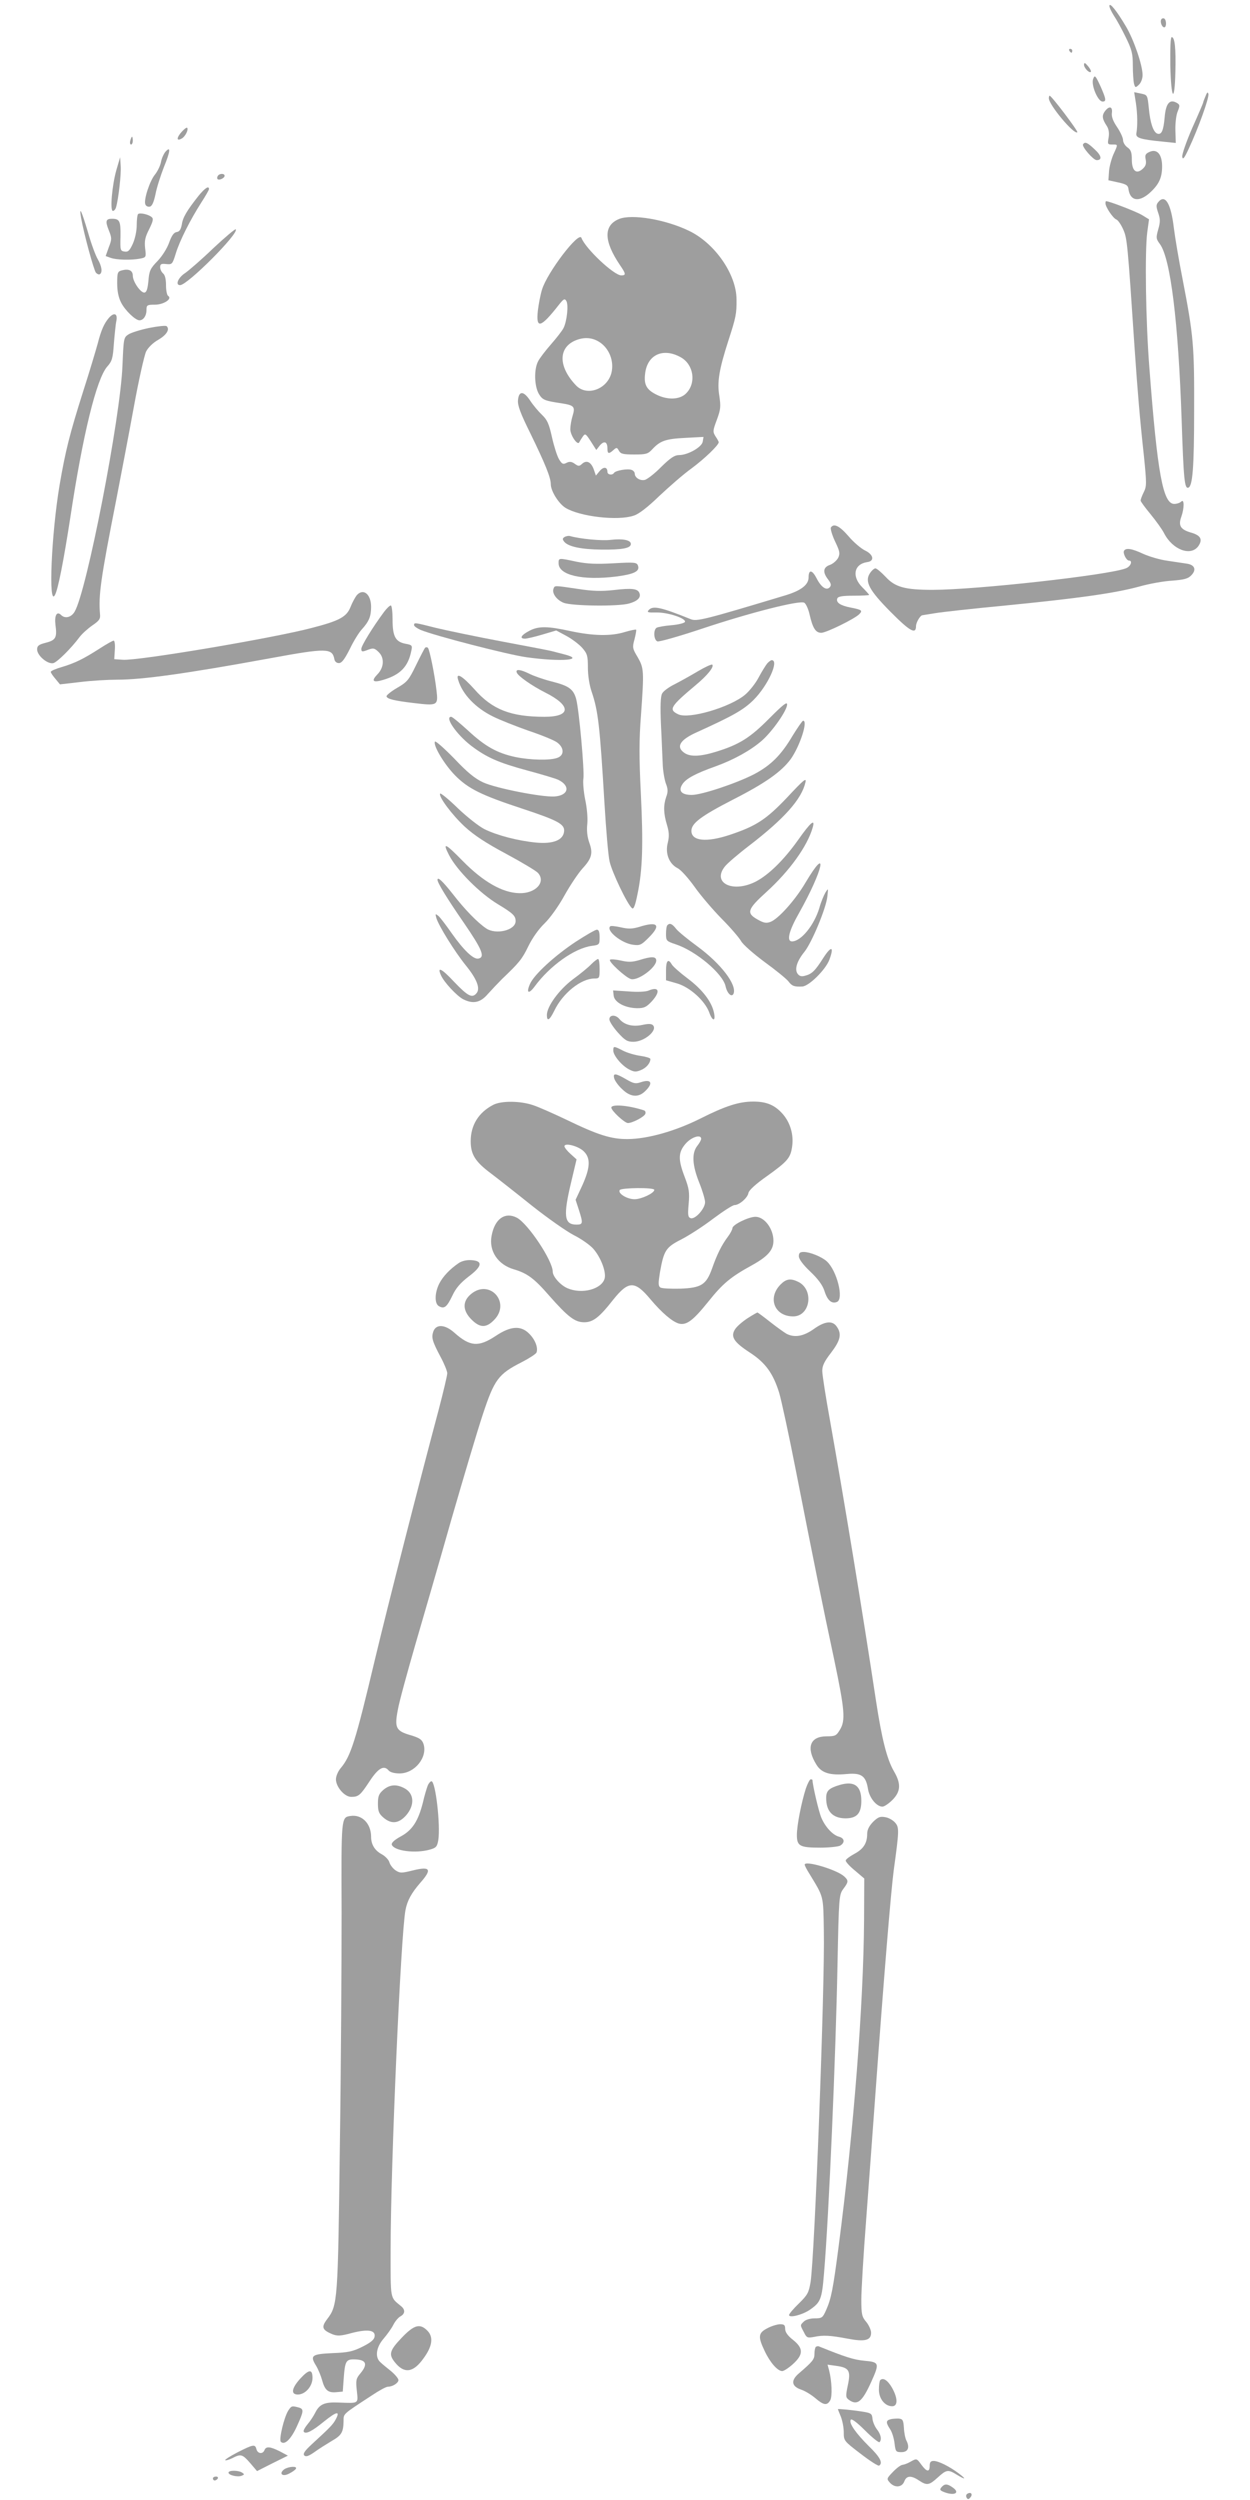 <?xml version="1.0" standalone="no"?>
<!DOCTYPE svg PUBLIC "-//W3C//DTD SVG 20010904//EN"
 "http://www.w3.org/TR/2001/REC-SVG-20010904/DTD/svg10.dtd">
<svg version="1.0" xmlns="http://www.w3.org/2000/svg"
 width="640pt" height="1280pt" viewBox="0 0 640 1280"
 preserveAspectRatio="xMidYMid meet">
<g transform="translate(0,1280) scale(0.1,-0.1)"
fill="#9e9e9e" stroke="none">
<path d="M5680 12770 c0 -9 11 -31 23 -50 13 -19 40 -68 60 -109 32 -65 37
-85 37 -145 0 -39 3 -81 6 -94 6 -22 8 -22 25 -6 11 10 19 31 19 50 0 50 -45
182 -86 250 -46 78 -83 124 -84 104z"/>
<path d="M5946 12701 c-8 -12 3 -41 15 -41 12 0 12 37 0 45 -5 3 -12 1 -15 -4z"/>
<path d="M5992 12465 c4 -176 22 -198 26 -33 3 121 -3 178 -19 178 -6 0 -8
-55 -7 -145z"/>
<path d="M5475 12540 c3 -5 8 -10 11 -10 2 0 4 5 4 10 0 6 -5 10 -11 10 -5 0
-7 -4 -4 -10z"/>
<path d="M5550 12469 c0 -17 27 -45 35 -37 3 3 -3 16 -14 29 -16 19 -20 20
-21 8z"/>
<path d="M5597 12396 c-12 -30 24 -116 48 -116 20 0 19 11 -9 75 -27 59 -31
63 -39 41z"/>
<path d="M5816 12271 c8 -55 9 -117 2 -155 -3 -22 21 -30 134 -41 l68 -7 -2
65 c-1 35 4 79 12 97 11 27 11 33 -1 41 -39 25 -60 2 -66 -72 -6 -68 -16 -91
-38 -83 -20 8 -36 54 -43 130 -7 68 -7 68 -41 75 l-34 7 9 -57z"/>
<path d="M6172 12307 c-7 -16 -12 -30 -12 -33 0 -2 -25 -61 -56 -130 -30 -69
-53 -135 -51 -147 3 -17 11 -7 34 43 47 100 105 260 100 279 -3 12 -7 9 -15
-12z"/>
<path d="M5370 12297 c0 -34 131 -190 146 -174 5 5 -132 187 -142 187 -2 0 -4
-6 -4 -13z"/>
<path d="M5656 12229 c-15 -22 -13 -38 12 -76 9 -15 12 -35 8 -58 -6 -33 -5
-35 19 -35 30 0 30 3 5 -52 -10 -24 -21 -64 -22 -88 l-3 -43 50 -11 c42 -9 51
-15 53 -36 9 -59 53 -66 107 -19 48 43 65 78 65 137 0 62 -26 92 -65 74 -20
-9 -24 -16 -19 -39 4 -21 0 -34 -16 -48 -32 -29 -55 -10 -55 48 0 37 -5 50
-22 62 -13 9 -23 26 -23 38 0 12 -14 42 -31 67 -21 31 -29 54 -26 73 4 33 -15
36 -37 6z"/>
<path d="M932 12127 c-28 -30 -30 -52 -3 -37 19 9 38 47 29 56 -3 2 -14 -6
-26 -19z"/>
<path d="M667 12080 c-3 -11 -1 -20 4 -20 5 0 9 9 9 20 0 11 -2 20 -4 20 -2 0
-6 -9 -9 -20z"/>
<path d="M5545 12061 c-7 -12 53 -81 70 -81 29 0 25 23 -10 55 -38 36 -50 41
-60 26z"/>
<path d="M847 12023 c-9 -11 -20 -35 -23 -54 -4 -19 -18 -47 -30 -62 -27 -32
-59 -130 -50 -153 3 -9 13 -14 23 -12 11 2 20 21 29 63 6 33 26 95 43 139 34
83 36 110 8 79z"/>
<path d="M596 11930 c-22 -77 -34 -210 -18 -210 6 0 13 8 16 18 13 44 27 172
24 212 l-3 45 -19 -65z"/>
<path d="M1115 11899 c-4 -6 -4 -13 -1 -16 8 -8 36 5 36 17 0 13 -27 13 -35
-1z"/>
<path d="M1017 11798 c-60 -76 -81 -111 -86 -147 -5 -26 -12 -37 -26 -39 -15
-2 -26 -18 -39 -54 -10 -29 -36 -70 -59 -94 -37 -38 -43 -50 -47 -101 -4 -41
-9 -59 -20 -61 -19 -3 -60 56 -60 86 0 27 -20 37 -55 28 -23 -6 -25 -11 -25
-67 0 -40 7 -73 20 -98 20 -40 73 -91 94 -91 20 0 36 23 36 52 0 26 3 28 43
28 45 0 91 30 68 45 -6 3 -11 28 -11 54 0 31 -5 53 -15 61 -8 7 -15 21 -15 32
0 16 6 19 31 16 30 -3 32 -1 49 54 20 66 74 172 130 260 22 34 40 65 40 70 0
19 -21 5 -53 -34z"/>
<path d="M5930 11765 c-11 -13 -11 -23 0 -55 11 -32 11 -47 0 -85 -12 -43 -11
-48 9 -75 54 -74 94 -398 111 -900 10 -306 15 -353 34 -347 22 7 30 100 30
397 1 331 -3 380 -59 670 -19 96 -39 215 -45 264 -15 126 -45 174 -80 131z"/>
<path d="M5660 11759 c0 -19 39 -77 56 -83 8 -3 24 -26 35 -51 20 -46 22 -64
59 -620 14 -203 26 -350 47 -541 14 -140 14 -154 -1 -184 -9 -18 -16 -37 -16
-43 0 -5 23 -36 51 -70 27 -33 59 -77 69 -97 44 -86 139 -121 177 -64 22 34 9
54 -42 68 -50 15 -63 35 -47 79 16 45 16 95 0 79 -7 -7 -23 -12 -36 -12 -57 0
-86 153 -127 695 -19 238 -24 597 -11 696 l9 66 -36 22 c-28 17 -167 71 -184
71 -2 0 -3 -5 -3 -11z"/>
<path d="M415 11685 c15 -84 65 -267 76 -281 6 -7 15 -11 20 -8 15 9 10 41
-10 76 -11 18 -34 80 -50 137 -33 111 -47 142 -36 76z"/>
<path d="M707 11704 c-4 -4 -7 -30 -7 -58 0 -29 -9 -70 -20 -94 -16 -35 -24
-43 -42 -40 -22 3 -23 7 -21 78 1 78 -4 90 -44 90 -31 0 -35 -12 -16 -59 16
-40 16 -46 0 -87 l-16 -45 25 -9 c29 -11 106 -13 152 -4 30 6 31 7 25 53 -4
38 0 57 21 98 19 39 23 53 13 61 -17 15 -61 24 -70 16z"/>
<path d="M3170 11679 c-81 -33 -79 -113 4 -236 31 -45 32 -53 7 -53 -38 0
-184 138 -204 192 -13 36 -176 -178 -202 -265 -8 -26 -17 -73 -21 -106 -11
-98 14 -91 108 29 23 29 29 33 37 20 13 -18 4 -105 -14 -140 -7 -14 -36 -51
-64 -83 -28 -32 -58 -71 -66 -87 -22 -42 -19 -128 4 -167 19 -31 29 -35 116
-48 64 -10 71 -17 57 -63 -7 -22 -12 -53 -12 -70 0 -31 38 -86 46 -66 3 6 11
19 18 29 12 17 15 15 41 -25 l28 -44 18 23 c22 26 39 20 39 -15 0 -28 7 -30
31 -8 16 14 18 14 28 -4 9 -16 21 -19 78 -19 60 0 70 2 93 27 40 43 68 53 168
58 l94 5 -4 -24 c-4 -28 -76 -69 -121 -69 -23 0 -44 -14 -91 -60 -33 -34 -71
-63 -84 -67 -24 -6 -52 11 -52 32 0 7 -7 16 -16 19 -20 8 -82 -3 -90 -15 -9
-14 -34 -10 -34 5 0 26 -20 28 -40 4 l-19 -23 -11 32 c-14 38 -37 49 -60 28
-14 -13 -19 -13 -38 1 -16 11 -26 12 -42 4 -17 -9 -23 -6 -38 19 -10 17 -26
68 -36 113 -15 68 -24 88 -50 113 -18 17 -46 50 -61 73 -34 52 -59 52 -63 2
-2 -27 13 -67 64 -170 75 -154 104 -225 104 -259 0 -35 40 -99 75 -121 73 -45
269 -68 350 -40 26 8 71 43 130 100 50 47 124 112 166 142 66 49 139 119 139
134 0 2 -7 16 -16 29 -15 24 -15 29 6 85 20 54 21 68 13 123 -12 71 -1 136 46
282 39 120 43 139 42 213 -1 129 -112 288 -245 351 -121 58 -290 86 -356 60z
m-103 -629 c52 -32 79 -100 63 -161 -23 -84 -128 -120 -182 -61 -89 94 -90
190 -4 228 44 19 86 17 123 -6z m418 -79 c67 -37 81 -132 28 -185 -32 -33 -96
-35 -153 -6 -50 25 -64 51 -57 107 11 97 92 134 182 84z"/>
<path d="M1093 11530 c-59 -57 -125 -114 -145 -128 -36 -23 -52 -62 -26 -62
38 0 304 267 285 286 -3 3 -54 -40 -114 -96z"/>
<path d="M558 11173 c-25 -29 -40 -63 -58 -133 -10 -36 -42 -144 -73 -240 -71
-224 -92 -309 -122 -484 -42 -250 -58 -625 -24 -563 16 27 45 177 79 397 64
425 134 710 189 773 25 28 29 43 34 117 4 47 9 100 13 118 7 37 -12 44 -38 15z"/>
<path d="M764 11121 c-44 -9 -92 -24 -106 -33 -25 -16 -25 -20 -31 -160 -10
-265 -183 -1156 -245 -1260 -17 -29 -49 -37 -69 -17 -22 22 -35 -2 -29 -51 9
-65 1 -78 -50 -91 -36 -9 -44 -16 -44 -34 0 -32 55 -78 84 -70 21 7 90 75 134
134 13 17 42 43 65 59 35 24 42 33 39 58 -8 97 3 178 83 584 24 124 65 338 90
475 25 138 54 266 63 285 10 20 35 45 62 60 43 25 61 54 43 70 -4 4 -44 0 -89
-9z"/>
<path d="M4254 10099 c-3 -6 6 -38 21 -70 24 -50 27 -62 17 -84 -7 -14 -26
-31 -42 -37 -36 -12 -39 -38 -10 -75 15 -20 17 -29 9 -39 -17 -20 -45 -1 -69
47 -22 42 -40 44 -40 3 0 -38 -38 -67 -115 -91 -418 -126 -458 -136 -489 -123
-151 61 -194 71 -215 46 -10 -11 -3 -13 41 -12 58 1 151 -30 145 -48 -2 -6
-33 -14 -68 -17 -36 -3 -70 -9 -77 -13 -18 -11 -15 -63 4 -70 8 -3 108 25 222
63 251 84 507 149 530 135 9 -6 21 -33 27 -60 16 -70 31 -94 60 -94 25 0 170
71 194 95 19 19 14 23 -42 34 -54 10 -78 26 -70 47 4 10 25 14 84 14 43 0 79
2 79 4 0 2 -16 20 -35 39 -55 55 -43 119 25 129 39 5 33 39 -12 60 -20 10 -58
42 -84 73 -46 53 -75 67 -90 44z"/>
<path d="M2891 10051 c-12 -8 -12 -12 -2 -25 21 -25 88 -39 191 -40 106 -1
150 7 150 29 0 20 -41 28 -103 21 -46 -6 -157 5 -207 19 -8 3 -21 0 -29 -4z"/>
<path d="M5755 9980 c-7 -12 12 -50 25 -50 21 0 9 -31 -16 -40 -91 -35 -768
-110 -989 -110 -142 0 -192 14 -240 66 -23 24 -46 44 -53 44 -6 0 -19 -11 -28
-25 -28 -42 -4 -87 105 -197 99 -100 131 -118 131 -74 0 19 22 56 33 56 1 0
29 5 62 10 33 6 197 24 365 40 376 37 557 63 680 96 52 15 130 29 172 31 62 5
81 10 98 28 27 28 17 53 -23 59 -18 3 -62 9 -100 15 -37 5 -92 21 -123 35 -60
28 -89 32 -99 16z"/>
<path d="M2860 9916 c0 -61 122 -89 294 -68 93 12 124 27 112 57 -6 16 -19 17
-124 11 -89 -5 -134 -3 -190 8 -93 20 -92 20 -92 -8z"/>
<path d="M2834 9786 c-9 -23 15 -57 51 -72 41 -17 280 -20 336 -4 43 12 62 31
53 53 -8 23 -38 27 -131 16 -64 -7 -108 -6 -185 6 -123 18 -117 18 -124 1z"/>
<path d="M1827 9753 c-8 -10 -23 -37 -32 -60 -20 -51 -56 -71 -195 -107 -194
-52 -893 -170 -971 -164 l-44 3 3 48 c2 26 -1 47 -6 47 -5 0 -37 -18 -71 -40
-84 -54 -127 -75 -194 -95 -31 -9 -57 -20 -57 -25 0 -5 11 -21 24 -36 l23 -28
104 12 c57 7 142 12 189 12 130 0 353 31 785 110 288 53 316 52 327 -5 2 -12
11 -20 23 -20 15 0 29 19 56 72 19 40 47 85 61 100 37 41 48 66 48 116 0 64
-39 97 -73 60z"/>
<path d="M1967 9668 c-58 -78 -117 -174 -117 -190 0 -15 4 -16 26 -8 35 14 41
13 64 -10 29 -29 26 -78 -7 -112 -34 -35 -24 -45 29 -29 88 26 128 68 144 149
6 27 4 30 -30 36 -51 10 -66 37 -66 123 0 40 -4 73 -9 73 -6 0 -21 -15 -34
-32z"/>
<path d="M2120 9599 c0 -5 15 -16 33 -24 72 -30 448 -127 542 -140 177 -25
307 -14 193 15 -24 6 -50 13 -58 15 -8 3 -124 25 -257 50 -133 25 -286 57
-340 70 -111 28 -113 29 -113 14z"/>
<path d="M2708 9569 c-40 -21 -50 -39 -20 -39 9 0 49 9 89 21 l71 21 52 -28
c28 -15 65 -43 81 -61 26 -30 29 -41 29 -102 0 -40 8 -90 19 -122 34 -100 42
-174 66 -574 8 -132 19 -265 26 -295 11 -53 91 -221 115 -240 8 -7 16 12 28
72 26 123 30 256 17 518 -9 182 -9 273 1 400 16 226 15 239 -17 295 -27 45
-28 50 -16 93 6 24 10 46 8 48 -2 2 -28 -3 -58 -12 -71 -22 -162 -20 -279 5
-118 26 -165 26 -212 0z"/>
<path d="M2177 9484 c-4 -4 -25 -45 -47 -90 -37 -76 -45 -86 -97 -116 -31 -18
-55 -38 -54 -43 2 -14 41 -23 143 -35 118 -14 122 -12 113 64 -9 79 -35 209
-44 219 -4 4 -10 4 -14 1z"/>
<path d="M3928 9403 c-8 -10 -28 -42 -44 -72 -15 -29 -46 -68 -68 -87 -76 -65
-290 -128 -344 -101 -50 24 -40 40 91 150 60 50 94 93 84 104 -4 3 -37 -12
-74 -34 -37 -22 -91 -52 -120 -67 -29 -14 -57 -35 -63 -47 -8 -14 -10 -65 -6
-157 4 -75 7 -166 9 -202 1 -36 9 -81 16 -101 11 -28 12 -43 2 -69 -15 -44
-14 -85 4 -144 11 -37 12 -58 4 -91 -14 -54 6 -107 50 -130 17 -8 55 -51 86
-94 30 -43 93 -117 139 -164 47 -47 91 -99 100 -115 9 -17 61 -63 120 -107 58
-42 113 -87 123 -100 18 -24 30 -28 71 -26 34 2 118 85 138 136 26 70 11 75
-31 10 -42 -66 -58 -82 -94 -91 -17 -5 -28 -2 -37 10 -17 23 -4 65 35 113 38
48 110 221 117 282 5 45 5 45 -10 21 -8 -14 -23 -49 -31 -79 -27 -89 -94 -171
-140 -171 -29 0 -16 54 36 145 125 223 153 358 32 154 -52 -88 -138 -184 -178
-199 -22 -8 -34 -6 -66 12 -59 33 -53 52 45 141 119 108 210 235 237 330 14
48 -11 27 -75 -64 -74 -104 -152 -180 -219 -214 -117 -58 -222 -5 -156 78 11
15 68 64 127 109 178 137 267 237 286 323 6 25 -9 13 -92 -76 -109 -115 -160
-148 -294 -193 -120 -40 -198 -33 -198 20 0 39 50 76 211 159 169 86 250 144
298 209 47 67 89 196 63 196 -4 0 -28 -35 -54 -77 -59 -100 -112 -152 -197
-197 -89 -46 -268 -106 -319 -106 -52 0 -71 20 -48 55 19 29 68 55 169 91 94
34 181 82 239 133 54 48 128 154 128 184 0 16 -21 -1 -91 -71 -98 -99 -153
-134 -273 -171 -85 -26 -137 -27 -167 -2 -38 30 -14 65 69 102 187 85 238 114
290 165 74 74 133 204 93 204 -4 0 -15 -8 -23 -17z"/>
<path d="M2646 9356 c7 -18 77 -67 144 -101 136 -68 135 -125 -2 -125 -173 0
-268 37 -359 141 -63 70 -97 89 -83 47 22 -73 89 -143 179 -187 34 -17 115
-49 180 -72 66 -22 132 -49 147 -60 37 -27 38 -66 2 -79 -36 -14 -138 -12
-215 4 -94 20 -156 55 -243 136 -42 38 -80 70 -86 70 -35 0 27 -90 102 -148
79 -60 140 -87 288 -127 74 -20 145 -41 159 -48 63 -31 52 -80 -20 -85 -65 -4
-299 42 -365 72 -43 20 -81 51 -149 123 -51 52 -95 91 -98 86 -11 -18 47 -116
103 -173 67 -68 134 -101 340 -169 188 -62 223 -81 218 -119 -5 -44 -57 -64
-143 -56 -93 9 -201 37 -265 69 -28 14 -90 63 -136 107 -46 45 -87 78 -90 75
-12 -12 59 -108 126 -170 48 -44 109 -84 212 -139 80 -43 153 -87 162 -97 43
-47 -12 -107 -96 -104 -86 2 -185 59 -290 166 -89 91 -104 97 -69 29 40 -78
159 -197 251 -252 76 -46 90 -59 90 -86 0 -47 -100 -71 -150 -38 -45 30 -111
98 -172 177 -53 67 -78 90 -78 72 0 -15 48 -94 135 -220 94 -137 110 -176 74
-183 -25 -5 -75 43 -135 128 -30 43 -61 84 -70 91 -15 12 -16 11 -10 -11 12
-40 93 -171 151 -243 57 -70 75 -118 55 -142 -22 -27 -44 -16 -113 56 -66 71
-91 83 -69 35 16 -36 81 -105 113 -122 52 -26 89 -18 128 28 20 22 52 56 71
75 89 85 103 102 135 168 21 43 53 88 82 116 28 27 71 86 103 144 30 54 72
116 93 139 47 51 54 78 34 132 -10 29 -14 61 -10 96 3 30 -2 84 -11 125 -8 40
-12 88 -9 107 6 38 -22 351 -37 407 -14 51 -38 68 -126 90 -43 11 -94 29 -115
40 -45 22 -71 25 -63 5z"/>
<path d="M3272 8054 c-35 -10 -54 -11 -93 -2 -27 6 -52 9 -55 5 -22 -22 58
-86 116 -94 36 -5 43 -2 80 35 67 66 49 87 -48 56z"/>
<path d="M3417 8063 c-4 -3 -7 -23 -7 -44 0 -36 2 -38 50 -54 103 -34 241
-150 255 -215 8 -37 32 -59 41 -37 17 46 -65 153 -186 242 -48 35 -97 75 -108
89 -20 26 -33 32 -45 19z"/>
<path d="M2949 7979 c-109 -72 -216 -170 -236 -218 -20 -46 -6 -53 25 -11 79
107 204 195 291 207 40 5 41 7 41 44 0 27 -4 39 -14 39 -8 0 -56 -28 -107 -61z"/>
<path d="M3272 7884 c-35 -10 -54 -11 -93 -2 -27 6 -52 8 -56 4 -9 -9 81 -92
108 -99 36 -9 129 59 129 95 0 22 -25 22 -88 2z"/>
<path d="M3027 7863 c-15 -16 -58 -51 -95 -78 -70 -53 -132 -138 -132 -182 0
-35 14 -27 38 22 43 90 137 165 205 165 26 0 27 2 27 50 0 28 -3 50 -8 50 -4
0 -20 -12 -35 -27z"/>
<path d="M3410 7831 l0 -50 56 -16 c66 -19 143 -89 165 -148 16 -46 34 -49 25
-4 -11 57 -59 120 -135 177 -40 30 -77 63 -82 73 -18 31 -29 18 -29 -32z"/>
<path d="M3320 7728 c-14 -6 -58 -8 -103 -4 l-78 5 3 -27 c4 -34 58 -63 120
-64 36 0 47 5 76 36 45 50 36 77 -18 54z"/>
<path d="M3120 7581 c0 -11 20 -41 43 -67 37 -41 49 -48 80 -48 56 0 126 59
100 85 -8 8 -24 8 -56 1 -49 -10 -91 1 -116 31 -19 23 -51 22 -51 -2z"/>
<path d="M3140 7421 c0 -25 44 -78 82 -97 25 -13 35 -13 59 -3 28 11 49 36 49
57 0 5 -23 12 -51 16 -29 4 -69 16 -90 27 -47 24 -49 24 -49 0z"/>
<path d="M3145 7278 c4 -13 22 -38 41 -55 42 -41 84 -44 119 -8 41 40 29 62
-24 44 -27 -9 -37 -7 -75 15 -55 32 -69 33 -61 4z"/>
<path d="M2525 7143 c-75 -39 -115 -104 -115 -186 0 -68 23 -105 105 -166 33
-25 126 -98 207 -163 82 -65 179 -133 216 -152 38 -19 82 -50 99 -69 39 -44
67 -118 59 -152 -14 -55 -115 -83 -190 -51 -36 15 -76 60 -76 85 0 56 -125
244 -183 276 -61 32 -114 -5 -130 -92 -15 -78 32 -148 114 -172 68 -20 104
-46 181 -135 97 -110 132 -136 179 -136 45 0 77 24 149 116 78 97 110 98 190
2 59 -70 113 -116 147 -125 38 -9 71 15 149 112 76 95 115 127 226 188 79 44
108 77 108 124 0 62 -46 123 -92 123 -35 0 -117 -40 -118 -58 0 -7 -11 -28
-24 -45 -32 -43 -55 -90 -80 -161 -30 -84 -55 -100 -164 -104 -48 -1 -93 1
-101 6 -11 8 -11 21 -2 78 20 112 30 128 109 168 39 20 112 67 163 106 51 38
100 70 110 70 24 0 67 37 71 62 2 13 36 45 96 87 106 76 120 93 128 153 8 59
-10 121 -49 165 -40 45 -82 63 -150 63 -73 0 -142 -22 -271 -87 -128 -64 -268
-104 -371 -105 -85 -1 -154 21 -315 99 -63 30 -139 64 -169 74 -66 23 -164 24
-206 2z m1065 -174 c0 -6 -9 -22 -20 -36 -29 -37 -26 -98 10 -188 17 -42 30
-87 30 -100 0 -33 -51 -90 -74 -82 -14 5 -15 17 -10 74 5 58 2 78 -20 136 -35
91 -34 127 5 172 30 34 79 49 79 24z m-601 -64 c36 -35 33 -84 -8 -175 l-34
-73 17 -52 c22 -69 21 -75 -13 -75 -63 0 -68 45 -26 220 l27 114 -31 28 c-17
15 -31 33 -31 39 0 20 72 1 99 -26z m361 -197 c0 -17 -66 -48 -101 -48 -39 0
-87 30 -76 47 8 12 177 14 177 1z"/>
<path d="M3130 7129 c0 -16 68 -79 85 -79 23 0 84 32 89 47 3 8 0 16 -7 18
-79 26 -167 33 -167 14z"/>
<path d="M4090 6368 c0 -14 21 -43 58 -78 40 -38 63 -69 73 -99 15 -49 37 -68
64 -57 37 14 0 161 -52 208 -25 23 -86 48 -118 48 -19 0 -25 -5 -25 -22z"/>
<path d="M2350 6334 c-46 -31 -82 -69 -101 -106 -24 -48 -25 -104 -1 -116 27
-15 40 -4 68 54 18 39 41 65 82 97 71 53 76 81 17 85 -25 2 -49 -4 -65 -14z"/>
<path d="M3997 6224 c-69 -69 -32 -164 64 -164 87 0 108 134 28 176 -40 20
-63 17 -92 -12z"/>
<path d="M2411 6174 c-44 -37 -43 -84 3 -130 43 -43 75 -44 115 -3 89 89 -22
214 -118 133z"/>
<path d="M3828 6051 c-26 -17 -54 -41 -64 -56 -25 -38 -8 -66 75 -120 80 -52
119 -106 150 -205 11 -36 50 -216 86 -400 89 -453 137 -692 196 -967 54 -258
59 -312 29 -360 -18 -30 -24 -33 -68 -33 -85 0 -106 -58 -52 -145 26 -43 70
-56 155 -48 75 7 98 -9 109 -76 7 -46 44 -91 74 -91 10 0 33 16 52 35 42 43
44 83 7 146 -36 62 -62 165 -92 362 -70 463 -164 1033 -235 1432 -22 121 -40
236 -40 256 0 27 11 49 45 93 48 63 56 96 29 134 -22 32 -61 28 -118 -13 -52
-37 -98 -45 -139 -24 -12 7 -50 34 -83 60 -34 27 -64 49 -66 49 -2 0 -25 -13
-50 -29z"/>
<path d="M2219 5984 c-11 -32 -7 -49 37 -132 19 -35 34 -73 34 -83 0 -11 -20
-95 -44 -187 -102 -382 -259 -997 -326 -1277 -100 -422 -124 -496 -175 -557
-14 -16 -25 -42 -25 -58 0 -39 44 -90 78 -90 38 0 47 8 95 81 44 67 73 83 97
54 8 -9 29 -15 56 -15 78 0 145 84 122 152 -8 22 -21 30 -63 43 -78 22 -86 38
-68 131 7 41 48 190 89 332 41 141 125 430 185 642 61 211 133 454 161 538 59
179 80 207 198 267 39 20 73 42 77 50 9 25 -7 66 -37 96 -43 44 -96 40 -172
-11 -88 -58 -131 -55 -211 16 -48 43 -93 46 -108 8z"/>
<path d="M4126 3643 c-23 -72 -46 -189 -46 -238 0 -57 15 -65 120 -65 45 0 90
5 101 10 26 15 24 38 -5 46 -32 8 -71 50 -91 98 -13 30 -45 168 -45 192 0 2
-4 4 -9 4 -5 0 -16 -21 -25 -47z"/>
<path d="M2190 3658 c-5 -13 -17 -52 -25 -88 -24 -94 -54 -141 -114 -173 -33
-18 -48 -33 -45 -42 12 -32 121 -46 195 -25 32 9 37 15 43 48 12 77 -14 302
-35 302 -5 0 -14 -10 -19 -22z"/>
<path d="M4299 3661 c-56 -17 -69 -30 -69 -67 0 -68 33 -103 98 -104 59 0 82
25 82 90 0 77 -36 103 -111 81z"/>
<path d="M1963 3636 c-23 -20 -28 -32 -28 -71 0 -39 5 -51 28 -71 41 -35 78
-31 116 11 46 53 42 114 -10 140 -40 21 -74 18 -106 -9z"/>
<path d="M1793 3502 c-46 -7 -46 -7 -44 -495 0 -254 -3 -793 -9 -1197 -10
-795 -11 -813 -65 -884 -31 -41 -26 -55 26 -77 26 -10 42 -10 100 6 82 21 122
15 117 -18 -2 -16 -20 -31 -62 -52 -50 -25 -74 -30 -154 -33 -106 -5 -116 -12
-84 -64 11 -18 25 -52 31 -74 14 -52 31 -66 73 -62 l33 3 5 70 c6 83 12 95 50
95 65 0 76 -23 35 -72 -22 -26 -24 -35 -18 -89 7 -67 12 -64 -93 -60 -72 3
-98 -8 -120 -52 -9 -18 -27 -45 -40 -60 -13 -16 -22 -32 -19 -37 9 -15 42 1
104 52 65 52 84 56 60 11 -14 -26 -26 -39 -123 -128 -37 -34 -46 -49 -38 -57
8 -8 22 -4 53 18 22 16 62 41 87 56 51 29 60 45 61 101 1 40 -9 32 144 132 37
25 74 45 83 45 24 0 54 19 54 34 0 8 -17 28 -37 45 -21 17 -46 37 -55 46 -29
25 -23 76 16 121 18 21 41 53 50 71 9 18 25 37 36 43 24 13 26 34 4 52 -58 48
-54 28 -54 291 0 427 52 1611 76 1737 9 49 31 88 75 139 63 71 53 87 -39 64
-57 -14 -64 -14 -87 1 -13 9 -27 27 -31 40 -3 13 -21 32 -39 42 -36 19 -55 50
-55 90 0 68 -48 116 -107 106z"/>
<path d="M4470 3472 c-20 -21 -30 -40 -30 -61 0 -48 -19 -78 -66 -103 -24 -13
-44 -28 -44 -34 0 -7 21 -30 48 -52 l47 -40 -1 -214 c-3 -431 -53 -1076 -130
-1668 -29 -222 -38 -268 -64 -327 -18 -40 -21 -43 -59 -43 -23 0 -46 -7 -55
-16 -20 -19 -20 -18 0 -55 14 -29 18 -30 52 -24 47 10 82 8 172 -9 88 -17 120
-9 120 30 0 14 -11 39 -25 56 -22 26 -25 38 -25 115 0 46 11 232 25 411 13
180 34 455 45 612 45 624 82 1070 96 1175 28 203 28 218 8 242 -11 13 -33 26
-51 29 -27 5 -37 1 -63 -24z"/>
<path d="M4120 3253 c0 -5 11 -26 25 -48 73 -121 70 -106 73 -289 6 -271 -47
-1670 -68 -1801 -9 -53 -15 -65 -60 -109 -27 -26 -50 -53 -50 -59 0 -16 66 0
105 26 57 39 63 54 74 188 25 294 60 1111 69 1579 7 350 8 359 30 389 27 36
27 43 4 64 -39 35 -202 83 -202 60z"/>
<path d="M3928 879 c-46 -24 -48 -43 -13 -116 27 -58 66 -103 90 -103 8 0 33
16 55 36 54 49 54 81 0 124 -27 21 -40 40 -40 56 0 20 -5 24 -27 24 -16 -1
-45 -10 -65 -21z"/>
<path d="M2057 831 c-62 -65 -68 -85 -36 -125 48 -61 95 -55 148 20 44 60 51
107 21 139 -39 41 -69 33 -133 -34z"/>
<path d="M4177 784 c-4 -4 -7 -20 -7 -36 0 -28 -9 -39 -80 -100 -42 -36 -38
-66 12 -83 21 -7 53 -27 73 -44 42 -36 60 -39 76 -10 11 21 8 98 -6 153 l-8
29 43 -6 c67 -9 77 -24 61 -99 -12 -57 -11 -63 5 -75 43 -31 68 -11 114 90 44
98 43 103 -35 110 -54 5 -100 20 -231 73 -5 3 -13 1 -17 -2z"/>
<path d="M1536 620 c-43 -48 -48 -80 -11 -80 38 0 75 42 75 85 0 47 -18 45
-64 -5z"/>
<path d="M4507 614 c-4 -4 -7 -26 -7 -49 0 -47 31 -85 68 -85 30 0 29 42 -1
95 -22 38 -45 53 -60 39z"/>
<path d="M1476 458 c-22 -35 -49 -149 -38 -160 19 -19 52 13 82 79 36 79 37
89 8 97 -34 9 -36 8 -52 -16z"/>
<path d="M4290 465 c0 -1 7 -19 15 -38 8 -20 15 -56 15 -80 0 -44 1 -45 86
-110 48 -37 90 -64 95 -61 21 13 5 44 -52 99 -68 68 -104 119 -93 136 4 7 32
-14 73 -55 37 -37 70 -63 74 -60 13 13 7 41 -14 67 -11 15 -21 39 -22 54 -2
24 -8 28 -42 34 -54 9 -135 17 -135 14z"/>
<path d="M4558 413 c-22 -6 -23 -17 -1 -50 10 -14 20 -47 23 -72 5 -43 7 -46
35 -46 34 0 44 23 26 59 -6 11 -12 41 -13 66 -3 40 -6 45 -28 47 -14 0 -33 -1
-42 -4z"/>
<path d="M1216 244 c-37 -19 -66 -38 -63 -40 3 -3 19 2 36 10 44 23 52 21 92
-25 l35 -41 79 40 79 39 -41 22 c-50 25 -71 27 -79 6 -9 -22 -35 -18 -41 5 -7
27 -16 25 -97 -16z"/>
<path d="M4660 195 c-14 -8 -31 -14 -39 -15 -8 0 -30 -16 -49 -36 -33 -34 -33
-36 -16 -55 25 -28 62 -25 74 6 11 30 35 32 75 5 41 -27 52 -25 96 15 45 41
53 42 97 15 46 -28 52 -25 11 6 -48 36 -104 64 -129 64 -15 0 -20 -7 -20 -25
0 -33 -15 -32 -42 5 -25 34 -24 34 -58 15z"/>
<path d="M1455 157 c-29 -22 -9 -40 25 -22 16 8 32 19 35 25 9 15 -38 12 -60
-3z"/>
<path d="M1170 140 c0 -13 46 -24 67 -16 15 6 15 8 3 16 -20 13 -70 13 -70 0z"/>
<path d="M1090 110 c0 -5 4 -10 9 -10 6 0 13 5 16 10 3 6 -1 10 -9 10 -9 0
-16 -4 -16 -10z"/>
<path d="M4820 65 c-10 -12 -8 -16 15 -25 53 -20 82 -3 43 24 -28 20 -42 20
-58 1z"/>
<path d="M4953 32 c-7 -4 -8 -13 -4 -20 6 -10 10 -10 20 2 13 16 2 29 -16 18z"/>
</g>
</svg>
